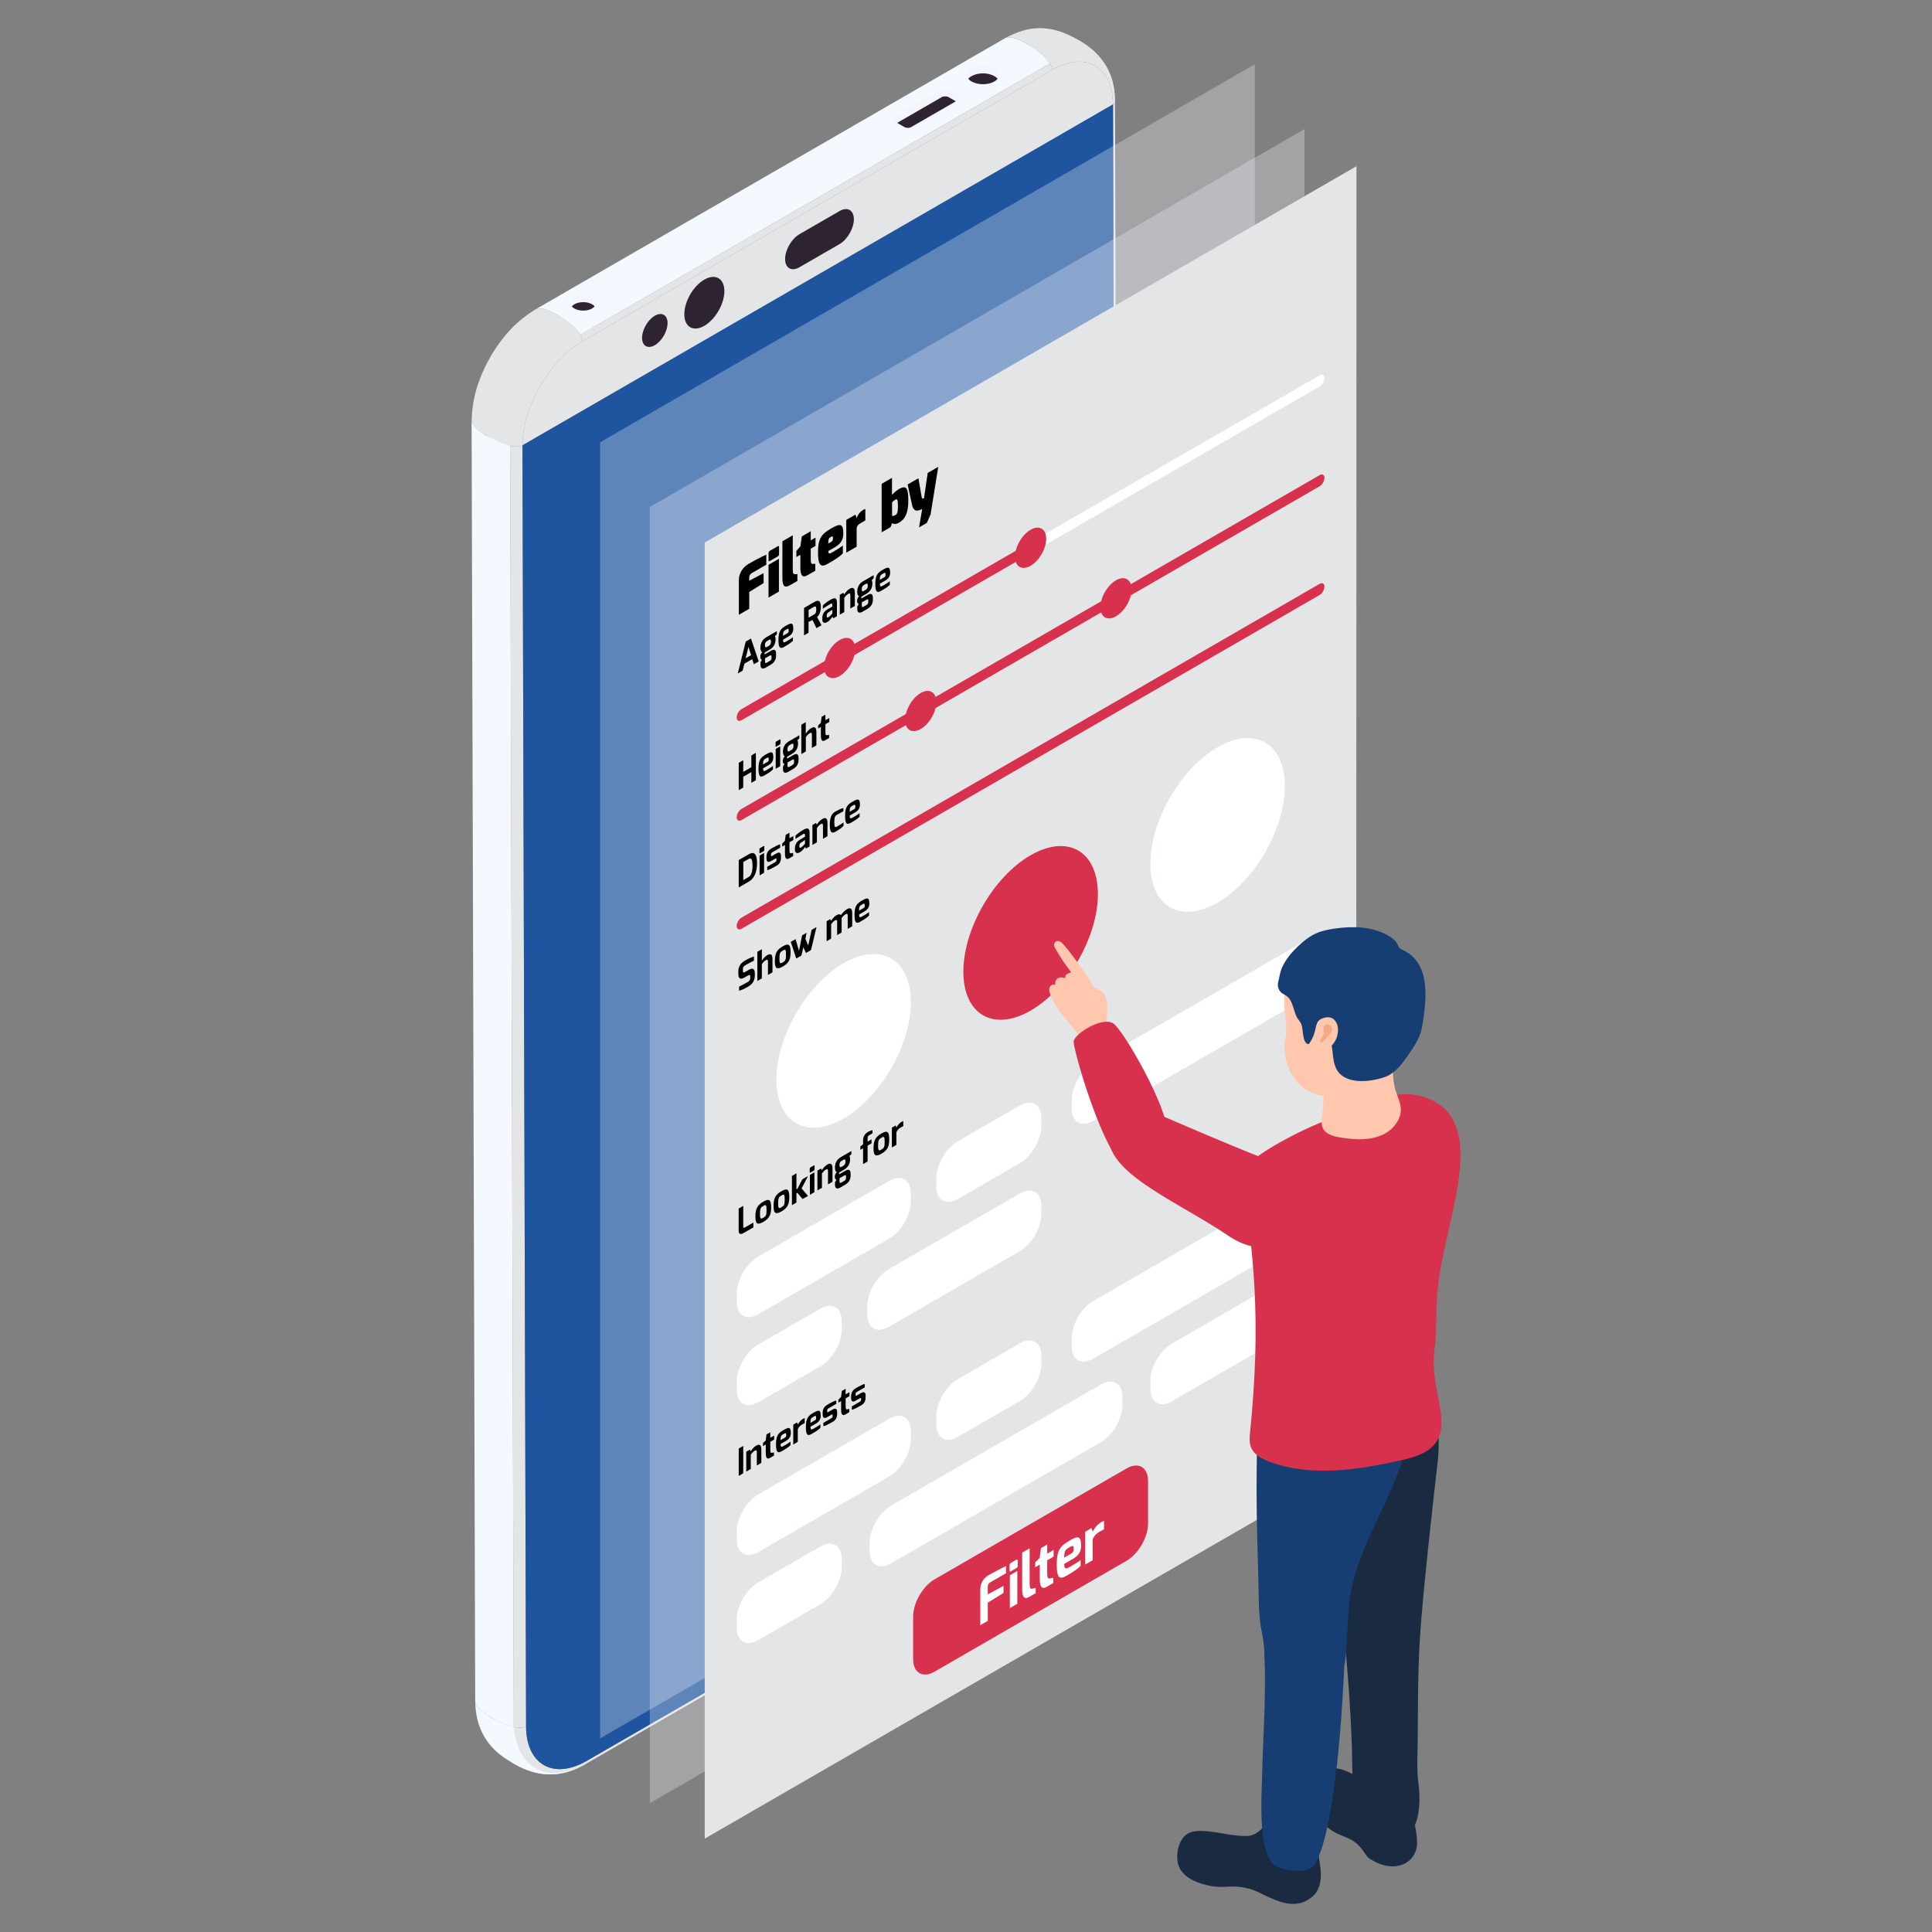 <?xml version="1.0" encoding="UTF-8"?> <svg xmlns="http://www.w3.org/2000/svg" id="Layer_1" viewBox="0 0 300 300"><rect x="0" y="0" width="300" height="300" fill="#808080" stroke="none"/><defs><style>.cls-1{fill:#f3a984;}.cls-2{fill:#f4f4fb;}.cls-3{fill:#f4f9ff;}.cls-4{fill:#fff;}.cls-5{fill:#f1f1f1;}.cls-6{fill:#ffc7ad;}.cls-7{fill:#e4e5e6;}.cls-8{fill:#d7314d;}.cls-9{fill:#163e73;}.cls-10{fill:#1e559e;}.cls-11{fill:#1a2a40;}.cls-12{fill:#2d2331;}.cls-13{fill:#f4f5fa;opacity:.3;}</style></defs><g><path class="cls-7" d="M81.69,268.08c.01,5.92,4.26,8.34,9.41,5.36l72.92-42.1c0,.19-.05,.33-.16,.44-.04,.04-.08,.07-.14,.11l-7.29,4.21-7.29,4.21-7.29,4.21-7.29,4.21-7.29,4.21-7.29,4.21-7.29,4.21-7.29,4.21-7.29,4.21-7.29,4.21h0c-2.71,1.46-6.12,2.59-10.82,0-1.96-1.14-3.18-3.55-3.19-6.98,1.86,1.08,4.05,1.56,4.89,1.08Z"></path><path class="cls-7" d="M163.73,231.88c1.19-.74,4.34-2.7,7.08-7.44,1.08-1.87,2.89-5.64,2.89-9.83,0,.22-.11,.41-.33,.54,.02,5.92-4.19,13.22-9.35,16.19,0,.26-.1,.44-.29,.55h0Z"></path><path class="cls-7" d="M173.06,15.99c.06-.09,.08-.19,.08-.31l.06,19.89,.06,19.89,.06,19.89,.06,19.89,.06,19.89,.06,19.89,.06,19.89,.06,19.89,.06,19.89,.06,19.89c0,.11-.03,.21-.08,.31-.05,.09-.14,.17-.25,.23l-.56-198.92c.11-.06,.19-.14,.25-.23Z"></path><path class="cls-7" d="M173.14,15.69c-.07-2-.21-6.17-5.36-9.28-1.99-1.15-4.73-1-7.75,.74,1.86,1.08,3.37,2.74,3.37,3.71,5.15-2.98,9.39-.56,9.41,5.36,.22-.13,.33-.32,.33-.54h0Z"></path><path class="cls-7" d="M80.42,69.34c.21-.01,.55-.12,.71-.18l.56,198.92s-.08,.14-.71,.18c-.35,.02-.76-.01-1.2-.1l-.56-198.92c.45,.09,.86,.12,1.2,.1Z"></path><path class="cls-7" d="M90.48,52.96L163.4,10.86c0-.28-.13-.62-.36-.99L90.12,51.97c.23,.37,.36,.71,.36,.99h0Z"></path><g><path class="cls-7" d="M81.13,69.15c-.02-5.92,4.2-13.22,9.35-16.19,24.31-14.03,48.62-28.07,72.92-42.1,5.15-2.98,9.39-.56,9.41,5.36l-91.68,52.93Z"></path><path class="cls-10" d="M172.81,16.22c.19,66.15,.38,132.78,.56,198.92,.02,5.92-4.19,13.22-9.35,16.19-24.31,14.03-48.62,28.07-72.92,42.1-5.15,2.98-9.4,.56-9.41-5.36-.19-66.15-.38-132.78-.56-198.92L172.81,16.22Z"></path></g><path class="cls-7" d="M90.48,52.96c0-.97-1.51-2.63-3.37-3.71-6,3.46-10.89,11.93-10.87,18.83,1.86,1.08,4.05,1.56,4.89,1.08-.02-5.92,4.2-13.22,9.35-16.19h0Z"></path><path class="cls-7" d="M166.49,5.69c.15,.07,.3,.14,.44,.23l.84,.49c.24,.15,.57,.35,.8,.51l.42,.3c.14,.11,.32,.25,.46,.36l.38,.34c.13,.12,.3,.29,.43,.42l.35,.37c.13,.15,.3,.35,.42,.51l.31,.43c.13,.2,.3,.47,.43,.67l.27,.5c.15,.31,.32,.73,.45,1.04l.21,.63c.34,1.36,.38,1.76,.43,3.19,0,.11-.03,.22-.08,.31-.14-6.23-4.25-8.75-10.01-6.12-.56-.9-1.7-1.95-3.02-2.72l-.84-.49c-1.37-.8-2.54-1.06-3.07-.75,2.63-1.41,5.91-2.51,10.37-.22Z"></path><path class="cls-3" d="M86.84,45.91l3.65-2.11,7.29-4.21,7.29-4.21,7.29-4.21,7.29-4.21,7.29-4.21,7.29-4.21,7.29-4.21,7.29-4.21,7.29-4.21c.53-.3,1.7-.04,3.07,.75l.84,.49c1.32,.77,2.46,1.82,3.01,2.72L90.12,51.97c-.55-.9-1.7-1.95-3.01-2.72l-.84-.49c-1.37-.79-2.55-1.05-3.07-.75l3.65-2.1Z"></path><path class="cls-7" d="M76.12,55.45c2.76-4.76,5.79-6.64,7.08-7.44,.53-.3,1.7-.04,3.07,.75l.84,.49c1.32,.77,2.46,1.82,3.02,2.72-5.88,2.8-10.6,9.68-10.9,15.7-.02,.32,0,1.57,0,1.57,0,0-.33,.06-2.98-1.16l-.84-.49c-1.36-.79-2.17-1.69-2.17-2.4,.05-1.39,.19-5.07,2.9-9.74Z"></path><path class="cls-3" d="M75.39,67.59s2.9,1.47,3.83,1.65l.56,198.92c-.92-.18-2-.59-2.98-1.16l-.84-.49c-1.36-.79-2.17-1.69-2.17-2.3l-.56-198.99c0,.61,.81,1.58,2.17,2.37Z"></path><path class="cls-3" d="M75.96,266.51l.84,.49c.99,.57,2.07,.98,2.99,1.16,.51,6.52,5.31,8.98,11.16,5.72-.04,.04-.08,.08-.14,.11-1.05,.56-1.3,.67-2.27,1.03l-.76,.22c-.34,.08-.8,.16-1.14,.21l-.66,.06c-.24,.01-.55,.01-.79,.01l-.58-.03c-.19-.02-.45-.05-.65-.08l-.53-.1c-.18-.04-.41-.1-.58-.14l-.5-.15c-.17-.05-.38-.13-.55-.19l-.48-.19c-.65-.29-.78-.37-1.33-.67l-.84-.49c-5.15-3.01-5.3-7.56-5.36-9.28,0,.61,.81,1.51,2.17,2.3Z"></path><path class="cls-12" d="M112.48,45.21c0,1.98-1.39,4.39-3.11,5.38-1.72,.99-3.11,.19-3.11-1.79s1.39-4.39,3.11-5.38c1.72-.99,3.11-.19,3.11,1.79Z"></path><path class="cls-12" d="M103.66,50.17c0,1.26-.89,2.8-1.98,3.43-1.09,.63-1.98,.12-1.98-1.14s.89-2.8,1.98-3.43c1.09-.63,1.98-.12,1.98,1.14Z"></path><path class="cls-12" d="M124.13,41.5l6.24-3.6c1.22-.71,2.22-2.44,2.22-3.85h0c0-1.41-1-1.99-2.22-1.28l-6.24,3.6c-1.22,.71-2.22,2.44-2.22,3.85h0c0,1.41,1,1.99,2.22,1.28Z"></path><g><path class="cls-2" d="M150.35,12.23c.12,.15,.28,.3,.51,.42,.98,.57,2.56,.57,3.54,0,.22-.12,.39-.27,.51-.42,.43-.53,.26-1.19-.51-1.62-.98-.57-2.56-.57-3.54,0-.77,.44-.94,1.09-.51,1.62Z"></path><path class="cls-12" d="M150.35,12.23c.12,.15,.28,.3,.51,.42,.98,.57,2.56,.57,3.54,0,.22-.12,.39-.27,.51-.42-.12-.15-.29-.29-.51-.41-.98-.57-2.56-.57-3.54,0-.22,.12-.39,.26-.51,.41Z"></path></g><g><path class="cls-2" d="M88.79,47.57c.09,.12,.22,.23,.39,.33,.76,.44,1.99,.44,2.76,0,.17-.1,.3-.21,.39-.33,.34-.42,.2-.92-.39-1.27-.76-.44-1.99-.44-2.76,0-.6,.34-.73,.85-.39,1.27Z"></path><path class="cls-12" d="M88.79,47.57c.09,.12,.22,.23,.39,.33,.76,.44,1.99,.44,2.76,0,.17-.1,.3-.21,.39-.33-.09-.12-.23-.23-.39-.32-.76-.44-1.99-.44-2.76,0-.17,.1-.3,.2-.39,.32Z"></path></g><g><path class="cls-2" d="M138.81,18.79l.5,.29,1.11,.64c.3,.18,.79,.18,1.09,0l6.91-3.99,.5-.29c.3-.18,.3-.46,0-.63l-1.61-.93c-.3-.17-.79-.17-1.09,0l-7.41,4.28c-.3,.17-.3,.45,0,.63Z"></path><path class="cls-12" d="M139.31,19.08l1.11,.64c.3,.18,.79,.18,1.09,0l6.91-3.99-1.11-.64c-.3-.17-.79-.17-1.09,0l-6.91,3.99Z"></path></g></g><polygon class="cls-13" points="93.19 68.67 194.85 9.97 194.81 211.26 93.19 269.93 93.19 68.67"></polygon><polygon class="cls-13" points="100.9 78.73 202.57 20.03 202.52 221.33 100.9 280 100.9 78.73"></polygon><g><polygon class="cls-7" points="109.43 84.24 210.63 25.81 210.59 227.1 109.43 285.5 109.43 84.24"></polygon><g><path d="M114.73,90.1c0-1.31,.84-2.16,1.54-2.56,0,0,1.74-1.01,2.72-1.41v1.56l-2.22,1.28c-.43,.25-.43,.53-.43,.79v.42l2.23-1.18v1.54l-2.23,1.38v2.61l-1.61,.93v-5.35Z"></path><path d="M119.34,85.88c0-.14,.07-.28,.2-.35l1.25-.72c.12-.07,.18,0,.18,.13v1.12c0,.14-.07,.26-.18,.33l-1.25,.72c-.12,.07-.2,.03-.2-.11v-1.12Zm0,1.82l1.61-.93v5.09l-1.61,.93v-5.09Z"></path><path d="M121.49,84.05l1.61-.93v5.31c0,.66,.12,.72,.31,.73,0,0,.35,0,.41-.03v1.08l-1.15,.66c-.79,.46-1.18,.22-1.18-1.13v-5.7Z"></path><path d="M123.66,85.56l.62-.72,.23-1.55,1.38-.8v1.42l.74-.43v1.29l-.74,.43v1.61c0,.68,.12,.75,.3,.76,0,0,.35,0,.41-.03v1.08l-1.25,.72c-.66,.38-1.07,.14-1.07-1.21v-1.99l-.62,.36v-.92Z"></path><path d="M128.93,82.13c1.47-.85,2.02-.95,2.02,.73,0,1.04-.51,1.65-1.3,2.11l-1.03,.59c0,.69,.39,.32,1.01-.03,.6-.35,.62-.36,1.25-.82v1.21c-.58,.64-1.72,1.26-2.41,1.66-1.12,.65-1.45-.01-1.45-1.78,0-2.12,.5-2.85,1.93-3.67Zm.17,1.99c.14-.08,.24-.26,.24-.45,0-.35,0-.48-.29-.32-.35,.2-.45,.33-.43,1.05l.48-.28Z"></path><path d="M131.41,80.73l1.43-.82,.18,.54c.14-.43,.52-.99,.96-1.24,.15-.09,.26-.15,.39-.18v1.78l-.66,.38c-.33,.19-.69,.4-.69,.97v2.73l-1.61,.93v-5.09Z"></path><path d="M136.9,75.13l1.61-.93v2.65c.3-.35,.72-.7,1.1-.92,1.2-.69,1.43,0,1.43,1.82s-.44,2.83-1.43,3.4c-.49,.28-.76,.23-1.09,.1l-.24,.61-1.38,.8v-7.53Zm2.16,4.83c.24-.14,.37-.34,.37-1.38s-.13-1.14-.37-1.01c-.21,.12-.46,.3-.54,.46v2.03c.08,.11,.28,.05,.54-.1Z"></path><path d="M142.61,74.27l.51,2.93c.05,.27,.22,.23,.36,.17l.57-3.93,1.64-.95-1.19,7.39-.59,1.32-1.2,.69,.49-2.87c-.97,.56-1.4,.18-1.57-.59l-.69-3.2,1.67-.96Z"></path></g><g><path d="M115.81,99.61l.8-.46,1.2,3.56-.75,.43-.26-.79-1.21,.7-.27,1.09-.76,.44,1.24-4.97Zm.82,2.12l-.41-1.28-.44,1.77,.86-.49Z"></path><path d="M118.37,101.25c-.22-.03-.29-.38-.29-.68,0-.74,.32-1.28,.93-1.63l1.62-.94v.48l-.3,.28c.05,.1,.1,.18,.1,.55,0,.44-.16,1.13-.91,1.56l-.62,.36c-.08,.05-.2,.12-.2,.25s.09,.1,.2,.04l.82-.47c.48-.28,.79-.17,.79,.46v.33c0,.44-.18,1-.84,1.38l-.75,.44c-.47,.27-.83,.2-.83-.41v-.39l.23-.42c-.14,0-.26-.15-.26-.45,0-.24,.09-.52,.31-.73Zm.73-.8l.28-.16c.27-.15,.34-.4,.34-.67,0-.32-.1-.39-.34-.25l-.27,.16c-.28,.16-.33,.41-.33,.64,0,.28,.08,.44,.32,.29Zm0,2.43l.42-.24c.25-.15,.28-.31,.28-.49v-.22c0-.17-.06-.24-.26-.13l-.54,.31c-.1,.06-.21,.1-.21,.1v.51c0,.31,.14,.26,.32,.16Z"></path><path d="M122.05,97.16c.77-.45,1.13-.55,1.13,.47,0,.55-.26,.92-.74,1.2l-.85,.49c0,.56,.18,.48,.56,.26,.41-.23,.6-.35,.98-.63v.55c-.38,.38-.95,.71-1.37,.95-.68,.39-.88,.05-.88-1.08,0-1.32,.32-1.73,1.17-2.22Zm.2,1.19c.15-.08,.22-.21,.22-.36,0-.39-.05-.43-.39-.24-.37,.21-.51,.32-.5,.98l.67-.38Z"></path><path d="M124.85,94.4l1.61-.93c.57-.33,1-.27,1,.75s-.38,1.4-.59,1.59l.7,1.27-.79,.46-.61-1.26-.62,.28v1.69l-.7,.41v-4.25Zm1.54,1.03c.24-.14,.36-.29,.36-.81,0-.48-.14-.52-.36-.39l-.83,.48v1.2l.83-.48Z"></path><path d="M127.69,95.93c0-.45,.21-.97,.78-1.3,0,0,.78-.45,.78-.45,0,0,0-.19,0-.2,0-.33-.13-.3-.36-.17-.23,.13-.9,.57-1.12,.71v-.5c.35-.36,.72-.62,1.22-.91,.57-.33,.97-.33,.97,.43v2.15l-.56,.32-.15-.25c-.03,.08-.4,.62-.81,.84-.51,.28-.75,.02-.75-.39v-.29Zm.95-.09c.29-.17,.61-.59,.61-.59v-.57l-.65,.43c-.19,.13-.22,.3-.22,.44v.15c0,.26,.12,.21,.25,.14Z"></path><path d="M130.38,92.37l.57-.33,.14,.25c.23-.32,.44-.63,.85-.87,.62-.36,.8,.04,.8,.62v2.05l-.7,.41v-2.06c0-.31-.12-.35-.29-.25-.28,.16-.44,.34-.65,.64v2.21l-.7,.41v-3.08Z"></path><path d="M133.4,92.56c-.22-.03-.29-.38-.29-.68,0-.74,.32-1.28,.93-1.63l1.62-.94v.49l-.3,.28c.05,.1,.1,.18,.1,.55,0,.44-.16,1.13-.91,1.56l-.62,.36c-.08,.05-.2,.12-.2,.25s.09,.1,.2,.04l.82-.47c.48-.28,.79-.17,.79,.46v.33c0,.44-.18,1-.84,1.38l-.75,.44c-.47,.27-.83,.2-.83-.41v-.39l.23-.42c-.14,0-.26-.15-.26-.45,0-.24,.09-.52,.31-.73Zm.73-.8l.28-.16c.27-.15,.34-.4,.34-.67,0-.32-.1-.39-.34-.25l-.27,.16c-.28,.16-.33,.41-.33,.64,0,.28,.08,.44,.32,.29Zm0,2.43l.42-.24c.25-.15,.28-.31,.28-.49v-.22c0-.17-.06-.24-.26-.13l-.54,.31c-.1,.06-.21,.1-.21,.1v.51c0,.31,.14,.26,.32,.16Z"></path><path d="M137.09,88.47c.77-.45,1.13-.55,1.13,.47,0,.55-.26,.92-.74,1.2l-.85,.49c0,.56,.18,.48,.56,.26,.41-.23,.6-.35,.98-.63v.55c-.38,.38-.95,.71-1.37,.95-.68,.39-.88,.05-.88-1.08,0-1.32,.32-1.73,1.17-2.22Zm.2,1.19c.15-.08,.22-.21,.22-.36,0-.39-.05-.43-.39-.24-.37,.21-.51,.32-.5,.98l.67-.39Z"></path></g><g><path d="M114.71,118.45l.7-.41v1.82l1.26-.73v-1.82l.7-.41v4.25s-.7,.41-.7,.41v-1.68l-1.26,.73v1.68l-.7,.41v-4.25Z"></path><path d="M118.95,117.14c.77-.45,1.13-.55,1.13,.47,0,.55-.26,.92-.74,1.2l-.85,.49c0,.56,.18,.48,.56,.26,.41-.23,.6-.35,.98-.63v.55c-.38,.38-.95,.71-1.37,.95-.68,.39-.88,.05-.88-1.08,0-1.32,.32-1.73,1.17-2.22Zm.2,1.19c.15-.08,.22-.21,.22-.36,0-.39-.05-.43-.39-.24-.37,.21-.51,.32-.5,.98l.67-.39Z"></path><path d="M120.43,115.34c0-.09,.04-.17,.12-.21l.53-.3c.08-.04,.11,0,.11,.08v.51c0,.09-.04,.16-.11,.2l-.53,.3c-.07,.04-.12,.02-.12-.06v-.51Zm.02,.96l.7-.41v3.08s-.7,.41-.7,.41v-3.08Z"></path><path d="M121.87,117.42c-.22-.03-.29-.38-.29-.68,0-.74,.32-1.28,.92-1.63l1.62-.94v.49l-.3,.28c.05,.1,.1,.18,.1,.55,0,.44-.16,1.13-.91,1.56l-.62,.36c-.08,.05-.2,.12-.2,.25s.09,.1,.2,.04l.82-.47c.48-.28,.79-.16,.79,.46v.33c0,.44-.18,1-.84,1.38l-.75,.44c-.47,.27-.83,.2-.83-.41v-.39l.23-.42c-.14,0-.26-.15-.26-.45,0-.24,.09-.52,.31-.73Zm.73-.8l.28-.16c.27-.15,.34-.4,.34-.67,0-.32-.1-.39-.34-.25l-.27,.16c-.29,.16-.33,.41-.33,.64,0,.28,.08,.44,.32,.29Zm0,2.43l.42-.24c.25-.15,.28-.31,.28-.49v-.22c0-.17-.06-.24-.26-.13l-.54,.31c-.1,.06-.21,.1-.21,.1v.51c0,.31,.14,.26,.32,.16Z"></path><path d="M124.42,112.54l.7-.4v1.79c.22-.31,.44-.64,.85-.87,.62-.36,.8,.03,.8,.62v2.05l-.7,.41v-2.06c0-.31-.12-.35-.29-.25-.28,.16-.44,.34-.65,.64v2.21l-.7,.41v-4.55Z"></path><path d="M127.03,112.66l.43-.42,.12-.93,.59-.34v.86l.6-.34v.62l-.6,.34v1.24c0,.45,.09,.5,.23,.48,0,0,.3-.05,.34-.07v.5l-.61,.35c-.4,.23-.66,.09-.66-.72v-1.36l-.43,.25v-.45Z"></path></g><g><path d="M114.71,133.55l1.56-.9c1.06-.61,1.28,.35,1.28,1.41,0,1.25-.38,2.33-1.28,2.84l-1.56,.9v-4.25Zm1.51,2.65c.46-.26,.63-.9,.63-1.75,0-1.14-.24-1.28-.63-1.06l-.8,.46v2.81l.8-.46Z"></path><path d="M117.92,131.89c0-.09,.04-.17,.12-.21l.53-.3c.08-.04,.11,0,.11,.08v.51c0,.09-.04,.16-.11,.2l-.53,.3c-.07,.04-.12,.02-.12-.06v-.51Zm.03,.96l.7-.41v3.08l-.7,.41v-3.08Z"></path><path d="M119.02,133.03c0-.48,.18-.93,.69-1.23,.51-.3,1.22-.68,1.43-.67v.51l-1.21,.7c-.18,.1-.21,.18-.21,.33v.14c0,.19,.09,.15,.21,.08l.63-.37c.51-.29,.71-.06,.71,.39v.32c0,.63-.33,1-.65,1.18-.51,.29-1.3,.73-1.49,.69v-.51l1.26-.73s.18-.11,.18-.3v-.14c0-.13-.03-.18-.18-.1l-.62,.36c-.47,.27-.75,.2-.75-.4v-.27Z"></path><path d="M121.45,130.99l.43-.42,.12-.93,.59-.34v.86l.6-.34v.62l-.6,.34v1.24c0,.45,.09,.5,.23,.48,0,0,.3-.05,.34-.07v.5l-.61,.35c-.4,.23-.66,.09-.66-.72v-1.36l-.43,.25v-.45Z"></path><path d="M123.44,131.68c0-.45,.21-.97,.78-1.3,0,0,.78-.45,.78-.45,0,0,0-.19,0-.2,0-.33-.13-.3-.36-.17-.23,.13-.9,.57-1.12,.71v-.5c.35-.36,.72-.62,1.22-.91,.58-.33,.97-.33,.97,.43v2.15l-.56,.32-.15-.25c-.03,.08-.4,.62-.81,.84-.51,.28-.75,.02-.75-.38v-.29Zm.95-.09c.29-.17,.61-.59,.61-.59v-.57l-.65,.43c-.19,.13-.22,.3-.22,.44v.15c0,.26,.12,.21,.25,.14Z"></path><path d="M126.13,128.12l.57-.33,.14,.25c.23-.32,.44-.63,.85-.87,.62-.36,.8,.03,.8,.62v2.05l-.7,.41v-2.06c0-.31-.12-.35-.29-.25-.28,.16-.44,.34-.65,.64v2.21l-.7,.41v-3.08Z"></path><path d="M129.73,126.01c.26-.15,.79-.44,1.23-.53v.5s-.48,.24-.93,.5c-.32,.19-.48,.3-.48,1.21,0,.79,.12,.84,.48,.63,.46-.27,.96-.61,.96-.61v.51c-.39,.45-.85,.68-1.26,.93-.5,.29-.88,.21-.88-1.07s.37-1.78,.88-2.08Z"></path><path d="M132.4,124.48c.77-.45,1.13-.55,1.13,.47,0,.55-.26,.92-.74,1.2l-.85,.49c0,.56,.18,.48,.56,.26,.41-.23,.6-.35,.98-.63v.55c-.38,.38-.95,.71-1.37,.95-.68,.39-.88,.05-.88-1.08,0-1.32,.32-1.73,1.17-2.22Zm.2,1.19c.15-.08,.22-.21,.22-.36,0-.39-.05-.43-.39-.24-.37,.21-.51,.32-.5,.98l.67-.38Z"></path></g><g><path d="M114.65,150.85c0-.84,.43-1.34,1-1.67,.53-.32,1.13-.58,1.42-.65v.64c-.32,.15-1.05,.55-1.23,.65-.31,.17-.48,.3-.48,.69v.21c0,.34,.11,.35,.4,.18l.58-.34c.72-.42,.87,.15,.87,.62v.28c0,.96-.52,1.44-1.02,1.73-.63,.36-1.04,.56-1.42,.65v-.64c.2-.09,.81-.41,1.28-.68,.21-.12,.45-.3,.45-.63v-.23c0-.24-.06-.36-.33-.2l-.57,.33c-.89,.51-.95-.21-.95-.58v-.37Z"></path><path d="M117.6,147.79l.7-.4v1.79c.22-.31,.44-.64,.85-.87,.62-.36,.8,.03,.8,.62v2.05l-.7,.41v-2.07c0-.31-.12-.35-.3-.25-.28,.16-.44,.34-.65,.64v2.21l-.7,.41v-4.55Z"></path><path d="M121.54,146.95c.92-.53,1.22-.31,1.22,.91,0,1.14-.28,1.69-1.22,2.23-.92,.53-1.22,.28-1.22-.82,0-1.26,.32-1.8,1.22-2.32Zm0,2.49c.4-.23,.51-.36,.51-1.17,0-.86-.09-.91-.51-.66-.42,.24-.51,.39-.51,1.26,0,.8,.14,.79,.51,.58Z"></path><path d="M123.53,145.83l.54,1.82,.48-2.41,.7-.4-.19,.94,.44,1.04,.53-2.43,.76-.44-.86,3.58-.79,.45-.4-.89-.3,1.29-.8,.46-.85-2.59,.75-.43Z"></path><path d="M128.34,143.06l.57-.33,.14,.25c.24-.33,.43-.62,.83-.86,.34-.2,.58-.19,.69,0,.24-.34,.55-.71,.96-.95,.59-.34,.8,0,.8,.62v2.04l-.7,.41v-2.05c0-.29-.12-.35-.29-.25-.27,.16-.47,.33-.65,.62,0,.03,0,.15,0,.18v2.05l-.7,.41v-2.05c0-.29-.12-.35-.3-.25-.28,.16-.42,.32-.63,.63v2.21l-.7,.41v-3.08Z"></path><path d="M133.86,139.84c.77-.45,1.13-.55,1.13,.47,0,.55-.26,.92-.74,1.2l-.85,.49c0,.56,.18,.48,.56,.26,.41-.23,.6-.35,.98-.63v.55c-.38,.38-.95,.71-1.37,.95-.68,.39-.88,.05-.88-1.08,0-1.32,.32-1.73,1.17-2.22Zm.2,1.19c.15-.08,.22-.21,.22-.36,0-.39-.05-.43-.39-.24-.37,.21-.51,.32-.5,.98l.67-.39Z"></path></g><g><path d="M114.71,187.66l.7-.41v3.2c0,.31,.17,.21,.31,.12l1.26-.73v.75l-1.51,.87c-.4,.23-.77,.27-.77-.38v-3.42Z"></path><path d="M118.52,186.6c.92-.53,1.22-.31,1.22,.91,0,1.14-.28,1.69-1.22,2.23-.92,.53-1.22,.28-1.22-.82,0-1.26,.32-1.8,1.22-2.32Zm0,2.49c.4-.23,.51-.36,.51-1.17,0-.86-.09-.91-.51-.66-.42,.24-.51,.39-.51,1.26,0,.8,.14,.79,.51,.58Z"></path><path d="M121.34,184.97c.92-.53,1.22-.31,1.22,.91,0,1.14-.28,1.69-1.22,2.23-.92,.53-1.22,.28-1.22-.82,0-1.26,.32-1.8,1.22-2.32Zm0,2.49c.4-.23,.51-.36,.51-1.17,0-.86-.09-.91-.51-.66-.42,.24-.51,.39-.51,1.26,0,.8,.14,.79,.51,.58Z"></path><path d="M122.97,182.6l.7-.41v2.49s.15-.08,.15-.08l.76-1.47,.89-.51-1,1.92,1,1.16-.84,.48-.81-.96-.15,.08v1.43l-.7,.41v-4.54Z"></path><path d="M125.73,181.49c0-.09,.04-.17,.12-.22l.53-.3c.08-.04,.11,0,.11,.08v.51c0,.09-.04,.16-.11,.2l-.53,.3c-.07,.04-.12,.02-.12-.06v-.51Zm.03,.96l.7-.41v3.08l-.7,.41v-3.08Z"></path><path d="M126.91,181.78l.57-.33,.14,.25c.23-.32,.44-.63,.85-.87,.62-.36,.8,.03,.8,.62v2.05l-.7,.41v-2.07c0-.31-.12-.35-.29-.25-.28,.16-.44,.34-.65,.64v2.21l-.7,.41v-3.08Z"></path><path d="M129.94,181.98c-.22-.03-.29-.38-.29-.68,0-.74,.32-1.28,.93-1.63l1.62-.94v.49l-.3,.28c.05,.1,.1,.18,.1,.55,0,.44-.16,1.13-.91,1.56l-.62,.36c-.08,.05-.2,.12-.2,.25s.09,.1,.2,.04l.82-.47c.48-.28,.79-.17,.79,.46v.33c0,.44-.18,1-.84,1.38l-.75,.44c-.47,.27-.83,.2-.83-.41v-.39l.23-.42c-.14,0-.26-.15-.26-.45,0-.24,.09-.52,.31-.73Zm.73-.8l.28-.16c.27-.15,.34-.4,.34-.67,0-.32-.1-.39-.34-.25l-.27,.16c-.28,.16-.33,.41-.33,.64,0,.28,.08,.44,.32,.29Zm0,2.43l.42-.24c.25-.15,.28-.31,.28-.49v-.22c0-.17-.06-.24-.26-.13l-.54,.31c-.1,.06-.21,.1-.21,.1v.51c0,.31,.14,.26,.32,.16Z"></path><path d="M133.6,178.02l.42-.34v-.57c0-.53,.18-1.01,.79-1.36,.25-.14,.46-.23,.67-.25v.48s-.48,.27-.48,.27c-.28,.16-.28,.32-.28,.64v.38l.61-.35v.62l-.61,.35v2.46l-.7,.41v-2.46l-.42,.24v-.52Z"></path><path d="M136.86,176.01c.92-.53,1.22-.31,1.22,.91,0,1.14-.28,1.69-1.22,2.23-.92,.53-1.22,.28-1.22-.82,0-1.26,.32-1.8,1.22-2.32Zm0,2.49c.4-.23,.51-.36,.51-1.17,0-.86-.09-.91-.51-.66-.42,.24-.51,.39-.51,1.26,0,.8,.14,.79,.51,.58Z"></path><path d="M138.49,175.1l.59-.34,.11,.32c.19-.31,.43-.67,.77-.86,.12-.07,.23-.12,.3-.14v.78c-.07,.03-.23,.12-.39,.21-.29,.17-.5,.35-.68,.74v1.96l-.7,.41v-3.08Z"></path></g><g><path d="M114.71,224.93l.7-.41v4.25l-.7,.41v-4.25Z"></path><path d="M115.86,225.43l.57-.33,.14,.25c.23-.32,.44-.63,.85-.87,.62-.36,.8,.03,.8,.62v2.05l-.7,.41v-2.06c0-.31-.12-.35-.29-.25-.28,.16-.44,.34-.65,.64v2.21l-.7,.41v-3.08Z"></path><path d="M118.47,224.09l.43-.42,.12-.93,.59-.34v.86l.6-.34v.62l-.6,.34v1.24c0,.45,.09,.5,.23,.48,0,0,.3-.05,.34-.07v.5l-.61,.35c-.4,.23-.66,.09-.66-.72v-1.36l-.43,.25v-.45Z"></path><path d="M121.67,222.06c.77-.45,1.13-.55,1.13,.47,0,.55-.26,.92-.74,1.2l-.85,.49c0,.56,.18,.48,.56,.26,.41-.23,.6-.35,.98-.63v.55c-.38,.38-.95,.71-1.37,.95-.68,.39-.88,.05-.88-1.08,0-1.32,.32-1.73,1.17-2.22Zm.2,1.19c.15-.08,.22-.21,.22-.36,0-.39-.05-.43-.39-.24-.37,.21-.51,.32-.5,.98l.67-.39Z"></path><path d="M123.18,221.21l.59-.34,.11,.33c.19-.31,.43-.67,.77-.86,.12-.07,.23-.13,.3-.14v.78c-.07,.03-.23,.12-.39,.21-.29,.17-.5,.35-.68,.73v1.97l-.7,.41v-3.08Z"></path><path d="M126.31,219.38c.77-.45,1.13-.55,1.13,.47,0,.55-.26,.92-.74,1.2l-.85,.49c0,.56,.18,.48,.56,.26,.41-.23,.6-.35,.98-.63v.55c-.38,.38-.95,.71-1.37,.95-.68,.39-.88,.05-.88-1.08,0-1.32,.32-1.73,1.17-2.22Zm.2,1.19c.15-.08,.22-.21,.22-.36,0-.39-.05-.43-.39-.24-.37,.21-.51,.32-.5,.98l.67-.39Z"></path><path d="M127.74,219.38c0-.48,.18-.93,.69-1.23,.51-.3,1.22-.69,1.43-.67v.51l-1.21,.7c-.18,.1-.21,.18-.21,.33v.14c0,.19,.09,.15,.21,.08l.63-.37c.51-.29,.71-.06,.71,.39v.32c0,.63-.33,1-.65,1.18-.51,.29-1.3,.73-1.49,.69v-.51l1.26-.73s.18-.11,.18-.3v-.14c0-.13-.03-.18-.18-.1l-.62,.36c-.47,.27-.75,.2-.75-.4v-.27Z"></path><path d="M130.17,217.34l.43-.42,.12-.93,.59-.34v.86l.6-.34v.62l-.6,.34v1.24c0,.45,.09,.5,.23,.48,0,0,.3-.05,.34-.07v.5l-.61,.35c-.4,.23-.66,.09-.66-.72v-1.36l-.43,.25v-.45Z"></path><path d="M132.16,216.82c0-.48,.18-.93,.69-1.23,.51-.3,1.22-.69,1.43-.67v.51l-1.21,.7c-.18,.1-.21,.18-.21,.33v.14c0,.19,.09,.15,.21,.08l.63-.37c.51-.29,.71-.06,.71,.39v.32c0,.63-.33,1-.65,1.18-.51,.29-1.3,.73-1.49,.69v-.51l1.26-.73s.18-.11,.18-.3v-.14c0-.13-.03-.18-.18-.1l-.62,.36c-.47,.27-.75,.2-.75-.4v-.27Z"></path></g><path class="cls-8" d="M115.14,110.11c-.41,.24-.75,.82-.75,1.3s.34,.67,.75,.43l45.18-26.08c0-.58,.03-1.16,.05-1.76l-45.23,26.11Z"></path><path class="cls-4" d="M204.91,58.28l-44.54,25.72c-.02,.6-.04,1.18-.05,1.76l44.59-25.75c.41-.24,.75-.82,.75-1.3s-.34-.67-.75-.43Z"></path><path class="cls-8" d="M204.91,75.51l-89.77,51.83c-.41,.24-.75,.05-.75-.43h0c0-.48,.34-1.06,.75-1.3l89.77-51.83c.41-.24,.75-.05,.75,.43h0c0,.48-.34,1.06-.75,1.3Z"></path><path class="cls-8" d="M204.91,92.39l-89.77,51.83c-.41,.24-.75,.05-.75-.43h0c0-.48,.34-1.06,.75-1.3l89.77-51.83c.41-.24,.75-.05,.75,.43h0c0,.48-.34,1.06-.75,1.3Z"></path><path class="cls-8" d="M132.8,100.78c0-1.54-1.08-2.17-2.42-1.4-1.34,.77-2.42,2.65-2.42,4.19s1.08,2.17,2.42,1.4c1.34-.77,2.42-2.65,2.42-4.19Z"></path><path class="cls-8" d="M162.45,83.66c0-1.54-1.08-2.17-2.42-1.4-1.34,.77-2.42,2.65-2.42,4.19,0,1.54,1.08,2.17,2.42,1.4,1.34-.77,2.42-2.65,2.42-4.19Z"></path><path class="cls-8" d="M145.39,109.01c0-1.54-1.08-2.17-2.42-1.4-1.34,.77-2.42,2.65-2.42,4.19s1.08,2.17,2.42,1.4c1.34-.77,2.42-2.65,2.42-4.19Z"></path><path class="cls-8" d="M175.71,91.51c0-1.54-1.08-2.17-2.42-1.4-1.34,.77-2.42,2.65-2.42,4.19s1.08,2.17,2.42,1.4c1.34-.77,2.42-2.65,2.42-4.19Z"></path><g><path class="cls-4" d="M141.44,155.59c0-6.66-4.68-9.36-10.44-6.03-5.77,3.33-10.44,11.43-10.44,18.09s4.68,9.36,10.44,6.03c5.77-3.33,10.45-11.43,10.44-18.09Z"></path><path class="cls-4" d="M199.51,122.06c0-6.66-4.68-9.36-10.44-6.03-5.77,3.33-10.44,11.43-10.44,18.09s4.68,9.36,10.44,6.03c5.77-3.33,10.44-11.43,10.44-18.09Z"></path><path class="cls-8" d="M170.48,138.83c0-6.66-4.68-9.36-10.45-6.03-5.77,3.33-10.44,11.43-10.44,18.09,0,6.66,4.68,9.36,10.45,6.03,5.77-3.33,10.44-11.43,10.44-18.09Z"></path></g><path class="cls-4" d="M138.1,192.32l-20.36,11.76c-1.84,1.06-3.34,.19-3.34-1.93v-1.25c0-2.12,1.5-4.72,3.34-5.78l20.36-11.76c1.84-1.06,3.34-.19,3.34,1.93v1.25c0,2.12-1.5,4.72-3.34,5.78Z"></path><path class="cls-4" d="M158.36,194.28l-20.36,11.76c-1.84,1.06-3.34,.19-3.34-1.93v-1.25c0-2.12,1.5-4.72,3.34-5.78l20.36-11.76c1.84-1.06,3.34-.19,3.34,1.93v1.25c0,2.12-1.5,4.72-3.34,5.78Z"></path><path class="cls-4" d="M202.33,155.24l-32.58,18.81c-1.84,1.06-3.34,.19-3.34-1.93v-1.25c0-2.12,1.5-4.72,3.34-5.78l32.58-18.81c1.84-1.06,3.34-.19,3.34,1.93v1.25c0,2.12-1.5,4.72-3.34,5.78Z"></path><path class="cls-4" d="M158.36,180.62l-9.63,5.56c-1.84,1.06-3.34,.19-3.34-1.93v-1.25c0-2.12,1.5-4.72,3.34-5.78l9.63-5.56c1.84-1.06,3.34-.19,3.34,1.93v1.25c0,2.12-1.5,4.72-3.34,5.78Z"></path><path class="cls-4" d="M127.37,212.18l-9.63,5.56c-1.84,1.06-3.34,.19-3.34-1.93v-1.25c0-2.12,1.5-4.72,3.34-5.78l9.63-5.56c1.84-1.06,3.34-.19,3.34,1.93v1.25c0,2.12-1.5,4.72-3.34,5.78Z"></path><path class="cls-4" d="M138.1,229.25l-20.36,11.76c-1.84,1.06-3.34,.19-3.34-1.93v-1.25c0-2.12,1.5-4.72,3.34-5.78l20.36-11.76c1.84-1.06,3.34-.19,3.34,1.93v1.25c0,2.12-1.5,4.72-3.34,5.78Z"></path><path class="cls-4" d="M202.33,205.83l-20.36,11.76c-1.84,1.06-3.34,.19-3.34-1.93v-1.25c0-2.12,1.5-4.72,3.34-5.78l20.36-11.76c1.84-1.06,3.34-.19,3.34,1.93v1.25c0,2.12-1.5,4.72-3.34,5.78Z"></path><path class="cls-4" d="M202.33,192.17l-32.58,18.81c-1.84,1.06-3.34,.19-3.34-1.93v-1.25c0-2.12,1.5-4.72,3.34-5.78l32.58-18.81c1.84-1.06,3.34-.19,3.34,1.93v1.25c0,2.12-1.5,4.72-3.34,5.78Z"></path><path class="cls-4" d="M170.95,223.94l-32.58,18.81c-1.84,1.06-3.34,.19-3.34-1.93v-1.25c0-2.12,1.5-4.72,3.34-5.78l32.58-18.81c1.84-1.06,3.34-.19,3.34,1.93v1.25c0,2.12-1.5,4.72-3.34,5.78Z"></path><path class="cls-4" d="M158.36,217.55l-9.63,5.56c-1.84,1.06-3.34,.19-3.34-1.93v-1.25c0-2.12,1.5-4.72,3.34-5.78l9.63-5.56c1.84-1.06,3.34-.19,3.34,1.93v1.25c0,2.12-1.5,4.72-3.34,5.78Z"></path><path class="cls-4" d="M127.37,249.11l-9.63,5.56c-1.84,1.06-3.34,.19-3.34-1.93v-1.25c0-2.12,1.5-4.72,3.34-5.78l9.63-5.56c1.84-1.06,3.34-.19,3.34,1.93v1.25c0,2.12-1.5,4.72-3.34,5.78Z"></path><path class="cls-8" d="M174.93,242.36l-29.8,17.21c-1.84,1.06-3.34,.19-3.34-1.93v-6.63c0-2.12,1.5-4.72,3.34-5.78l29.8-17.21c1.84-1.06,3.34-.19,3.34,1.93v6.63c0,2.12-1.5,4.72-3.34,5.78Z"></path><g><path class="cls-4" d="M152.22,246.81c0-1.15,.68-1.89,1.32-2.24,0,0,2.14-1.17,2.67-1.39v1.11l-2.4,1.39c-.43,.25-.43,.53-.43,.79v1.1l2.45-1.32v1.1l-2.45,1.51v2.83l-1.16,.67v-5.54Z"></path><path class="cls-4" d="M156.77,243.03c0-.14,.07-.28,.2-.35l.87-.5c.12-.07,.19,0,.19,.13v.85c0,.14-.07,.26-.19,.33l-.87,.5c-.12,.07-.2,.03-.2-.11v-.85Zm.04,1.58l1.16-.67v5.09l-1.16,.67v-5.09Z"></path><path class="cls-4" d="M158.72,241.09l1.16-.67v5.49c0,.74,.15,.81,.38,.78,0,0,.5-.09,.56-.12v.82l-.96,.55c-.72,.42-1.14,.2-1.14-1.15v-5.7Z"></path><path class="cls-4" d="M160.73,242.61l.71-.69,.2-1.53,.97-.56v1.42l.99-.57v1.03l-.99,.57v2.04c0,.75,.15,.82,.38,.79,0,0,.5-.09,.56-.12v.82l-1.01,.59c-.65,.38-1.08,.15-1.08-1.2v-2.25l-.71,.41v-.75Z"></path><path class="cls-4" d="M166.01,239.26c1.28-.74,1.87-.91,1.87,.78,0,.91-.43,1.53-1.23,1.99l-1.4,.81c0,.92,.3,.8,.93,.44,.67-.39,1-.57,1.62-1.04v.91c-.62,.63-1.57,1.17-2.26,1.57-1.12,.65-1.45,.09-1.45-1.78,0-2.19,.53-2.87,1.93-3.67Zm.34,1.97c.24-.14,.37-.35,.37-.59,0-.64-.08-.72-.64-.39-.61,.35-.84,.53-.83,1.62l1.1-.64Z"></path><path class="cls-4" d="M168.51,237.85l.98-.57,.18,.54c.31-.52,.72-1.11,1.27-1.43,.19-.11,.37-.21,.49-.22v1.3c-.12,.06-.39,.2-.64,.34-.48,.28-.83,.57-1.12,1.21v3.25l-1.16,.67v-5.09Z"></path></g></g><g id="man"><g><path class="cls-11" d="M204.64,286.55c0-.19,0-.37,.01-.56,.13-1.93-.62-3.56-1.32-5.34-.26-.67-.55-1.36-1.11-1.81-1.28-1.02-3.3-.13-4.11,1.29-.38,.66-.58,1.39-.92,2.07-.64,1.28-1.93,2.82-3.48,2.89-2.08,.09-4.42-.62-6.53-.75-.82-.05-1.67-.08-2.44,.23-1.8,.73-2.32,3.63-1.68,5.25,.4,1,1.3,1.73,2.27,2.19,1.46,.7,3.38,1.1,4.99,.97,1.73-.13,3.38,.04,4.96,.79,2.72,1.28,5.88,3.13,8.62,.63,.73-.67,1.09-1.67,1.18-2.66,.15-1.75-.44-3.45-.47-5.18Z"></path><g id="man-2"><path class="cls-11" d="M219.57,282.57c-.21-.66-.68-.48-1.2-.63-.65-.18-1.25-.64-1.74-1.08-.64-.56-1.19-1.22-1.78-1.83-1.53-1.59-3.36-2.89-5.36-3.82-.61-.29-1.25-.54-1.93-.6-1.28-.12-2.51,.46-3.67,1.02-1.12,.54-1.12,1.26-1.18,2.38-.03,.53-.01,1.07,.12,1.59,.27,1.04,.99,1.89,1.73,2.68,.85,.9,1.77,1.77,2.87,2.34,.9,.46,1.9,.72,2.75,1.28,.57,.38,1.03,.88,1.44,1.42,.32,.43,.57,.97,1.02,1.27,.95,.62,2.08,1.12,3.21,1.2,2.24,.16,4.1-1.2,4.19-3.52,.03-.83-.12-1.66-.26-2.47-.09-.51-.12-.92-.22-1.22Z"></path></g><path class="cls-11" d="M203.05,225.52c.47-.62,1.33-.77,2.1-.9,3.37-.6,6.67-1.94,9.99-2.74,1.49-.36,2.99-.61,4.5-.64l3.29-2.96c.41,2.86,.65,5.76,.32,8.63-.72,6.25-2.35,20.66-2.77,27.54-.33,5.24-.29,10.5-.34,15.75-.02,2.26-.17,4.53,.12,6.76,.26,2.03,.29,4.82-.68,6.67-.77,1.47-2.3,2.49-3.95,2.69-1.65,.2-3.36-.42-4.53-1.59-.74-.74-.71-2.2-.83-3.19-.1-.9-.15-1.8-.18-2.69-.1-2.6-.1-5.2-.18-7.8-.09-2.74-.24-5.48-.43-8.22-.12-1.8-.27-3.59-.42-5.39-.09-.99-.18-1.98-.27-2.97-.08-.84,.08-2.49-.32-3.22-1.72-3.16-3.19-6.55-3.45-8.41-.36-2.65-.35-5.33-.62-7.98-.25-2.43-1.14-4.67-1.57-7.07-.14-.76-.23-1.63,.24-2.24Z"></path><path class="cls-9" d="M196.41,258.76c0,.12,0,.24,0,.35,.1,5.43-.29,10.85-.42,16.27-.09,3.61-.81,13.31,2.45,14.55,1.62,.61,4.87,1.07,5.77-.49,3.34-5.82,4.34-26.13,4.58-31.87,.06-1.45-.1-.91-.01-2.36,.07-1.16,.53-2.8,.21-3.92-.63-2.14-3.46-.93-4.85-.45-2.02,.7-4.54,1.04-6.28,2.38-1.73,1.34-1.51,3.57-1.45,5.54Z"></path><path class="cls-9" d="M196,221.17c1.82-1.65,7.45,.37,9.57,.5,1.95,.11,3.91,.14,5.87,.12,.87,0,1.98,.16,2.82-.05,.73-.18,1.31-.75,2.07-.93,.6-.14,2.28-1.38,2.76-.99,.72,.6-.28,3.01-.48,3.93-1.79,8.16-7.18,15.04-8.78,23.21-.67,3.44-.53,6.97-.89,10.46-.04,.43-.1,.87-.27,1.27-.3,.69-.91,1.18-1.54,1.6-1.54,1.02-3.29,1.7-5.1,2.03-.97,.17-1.96,.24-2.95,.2-.75-.03-1.7-.39-2.38,0-.43-2.91-.12-5.92-.72-8.79-.64-3.01-.5-6.26-.6-9.36-.23-6.79-.35-13.58-.17-20.37,.02-.85,.06-1.73,.5-2.45,.08-.14,.18-.26,.3-.36Z"></path><g><path class="cls-5" d="M192.8,186.89c-.06,.77,.07,2.29,.83,2.8,.62,.42,1.99,.27,2.7,.33,2.23,.21,4.45,.35,6.68,.49,1.01,.06,2.02,.13,3.03,.16,2.96,.09,5.9-.1,8.78-.58,1.12-.19,2.98-.45,3.87-1.2,.88-.74,.96-1.93,.82-3.12-.26-2.12-1.31-4.2-3.33-5.01-2.02-.81-4.02-.47-6.03-.21-4.64,.59-9.22,1.48-13.71,2.66-.8,.21-1.61,.44-2.28,.92-.76,.55-1.25,1.63-1.34,2.75Z"></path><path class="cls-6" d="M163.99,146.18c.21-.1,.48-.06,.68,.06,.21,.12,.36,.3,.52,.48,1.45,1.69,2.98,3.84,4.18,5.7l-.11-.09c.17,.26,.34,.52,.49,.79,.03,.05,.05,.11,.08,.16,.64,.27,1.27,.59,1.64,1.13,.26,.38,.36,.83,.42,1.27,.1,.74,0,2.88-.13,3.61-.03,.19-.55,.68-.86,.69-.03,0-.06-.03-.07-.08l-.03,.06c-.56,.32-1.05,.73-1.44,1.22-.32,.4-.81,.24-1.35,.32-1.6-2.63-3.86-4.22-4.92-7.06-.13-.35-.24-.74-.12-1.09,.12-.35,.57-.6,.93-.42-.12-.36,.02-.78,.34-1,.32-.22,.79-.22,1.14-.01-.05-.34,.2-.67,.54-.79,.16-.06,.33-.07,.5-.05-.78-1-1.49-1.98-2.21-3.22-.24-.41-.65-.94-.49-1.36,.05-.13,.14-.25,.27-.32Z"></path><path class="cls-8" d="M193.59,184.34c0-.07,0-.14,0-.21,.03-1.22,.03-2.64,.74-3.7,.71-1.07,6.97-4.81,12.47-6.79,5.19-1.87,10.49-5.68,16.04-2.55,7.3,4.13,2.55,16.22,.89,25.7-1.12,6.37-.41,8.61-1,12.94-1.03,7.5,5.44,14.59-4.65,16.9-6.9,1.58-14.28,2.8-20.92,.36-3.32-1.21-3.23-2.83-3.04-4.71,2.22-22.16-.63-30.56-.51-37.95Z"></path><path class="cls-8" d="M197.53,180.36c10.27,5.05,2.89,18.07-6.77,11.54-7.48-5.06-18.01-9.32-18.55-14.79-.15-1.53,.48-3.11,1.65-4.11,2.83-2.42,4.91-.46,5.34-.27,13.51,5.86,18.62,7.78,18.33,7.63Z"></path><path class="cls-8" d="M166.72,161.66c-.22,.92,4.67,17.95,8.26,19.76,1.81,.91,6.21-1.94,6.32-5.37,.13-3.94-6.9-16.22-8.47-17.16-1.69-1.02-5.8,1.51-6.11,2.77Z"></path><path class="cls-6" d="M205.41,169.13c-.2-1.37-1.24-1.05-.71-2.3,.45-1.06,1.12-2.03,2.03-2.73,.91-.7,2.05-1.12,3.2-1.05,.39,.02,.66,.25,1.05,.25,1.08,0,2.17-.2,3.25-.04,1.07,.15,2.07,.23,2.07,1.44,0,1.61-.07,3.17,.44,4.76,.28,.85,.69,1.67,.77,2.55,.15,1.75-1.13,3.38-2.71,4.14-1.94,.94-4.14,.85-6.2,.55-1.04-.15-2.49-.36-3.1-1.35-.46-.74-.26-1.72-.16-2.53,.15-1.23,.27-2.45,.09-3.69Z"></path><g><path class="cls-6" d="M200.81,151.57c-.65,.79-1.16,1.68-1.32,2.73-.35,2.33,.59,4.73,.08,7.04-.49,2.24,.47,7.33,4.89,8.63,2.24,.66,6.65-.11,8.07-.79,1.9-.91,3.16-2.76,4.29-4.54,9.23-14.65-9.75-20.68-16.01-13.06Z"></path><path class="cls-9" d="M219.52,148.69c-.45-.46-1-.85-1.67-1.17-.2-.1-.42-.18-.56-.35-.11-.13-.16-.29-.23-.44-.31-.67-.94-1.15-1.59-1.51-2.46-1.37-5.45-1.43-8.24-1.03-.94,.14-1.88,.32-2.76,.7-1,.43-1.88,1.09-2.68,1.83-1.13,1.04-2.2,2.26-2.79,3.7-.27,.67-.33,1.37-.52,2.05-.17,.61,.04,1.33,.55,1.72,.22,.17,.48,.27,.7,.43,.94,.63,1.11,2.09,1.52,3.08,.26,.62,.76,.96,.91,1.63,.15,.7,.14,1.43,.36,2.11,.1,.32,.32,.67,.66,.7,.14,0,.28-.04,.4-.12,.39-.24,.6-.7,.73-1.15,.13-.44,.21-.91,.46-1.31,.04-.06,.08-.12,.14-.14,.05-.02,.11-.01,.17,0,.47,.09,.79,.44,1.01,.85,.27,.48,.42,1.03,.57,1.57,.23,.84,.26,1.56,.36,2.4,.11,.85,.35,1.76,.95,2.41,1.34,1.45,3.92,1.37,5.66,.98,.63-.14,1.27-.29,1.85-.57,1.34-.65,2.26-1.92,3.12-3.14,.78-1.12,1.58-2.26,1.99-3.56,.23-.73,.34-1.5,.45-2.26,.43-3.09,.75-7.05-1.51-9.38Z"></path><path class="cls-6" d="M205.8,158c1.74-.38,2.5,1.73,1.55,3.59-.28,.54-.84,1.07-1.24,1.53-2.74,3.14-3.96,.36-3.1-.7,2-2.46,.6-3.95,2.79-4.42Z"></path><path class="cls-1" d="M205.76,161.38c.17-.21,2-1.69,.52-2.29-.41-.17-.78,.23-.78,.63,0,.21,.1,.41,.1,.63,0,.12-.03,.25-.08,.36-.13,.32-.7,.68-.52,1.09,.16,.36,.67-.3,.77-.42Z"></path></g></g></g></g></svg> 